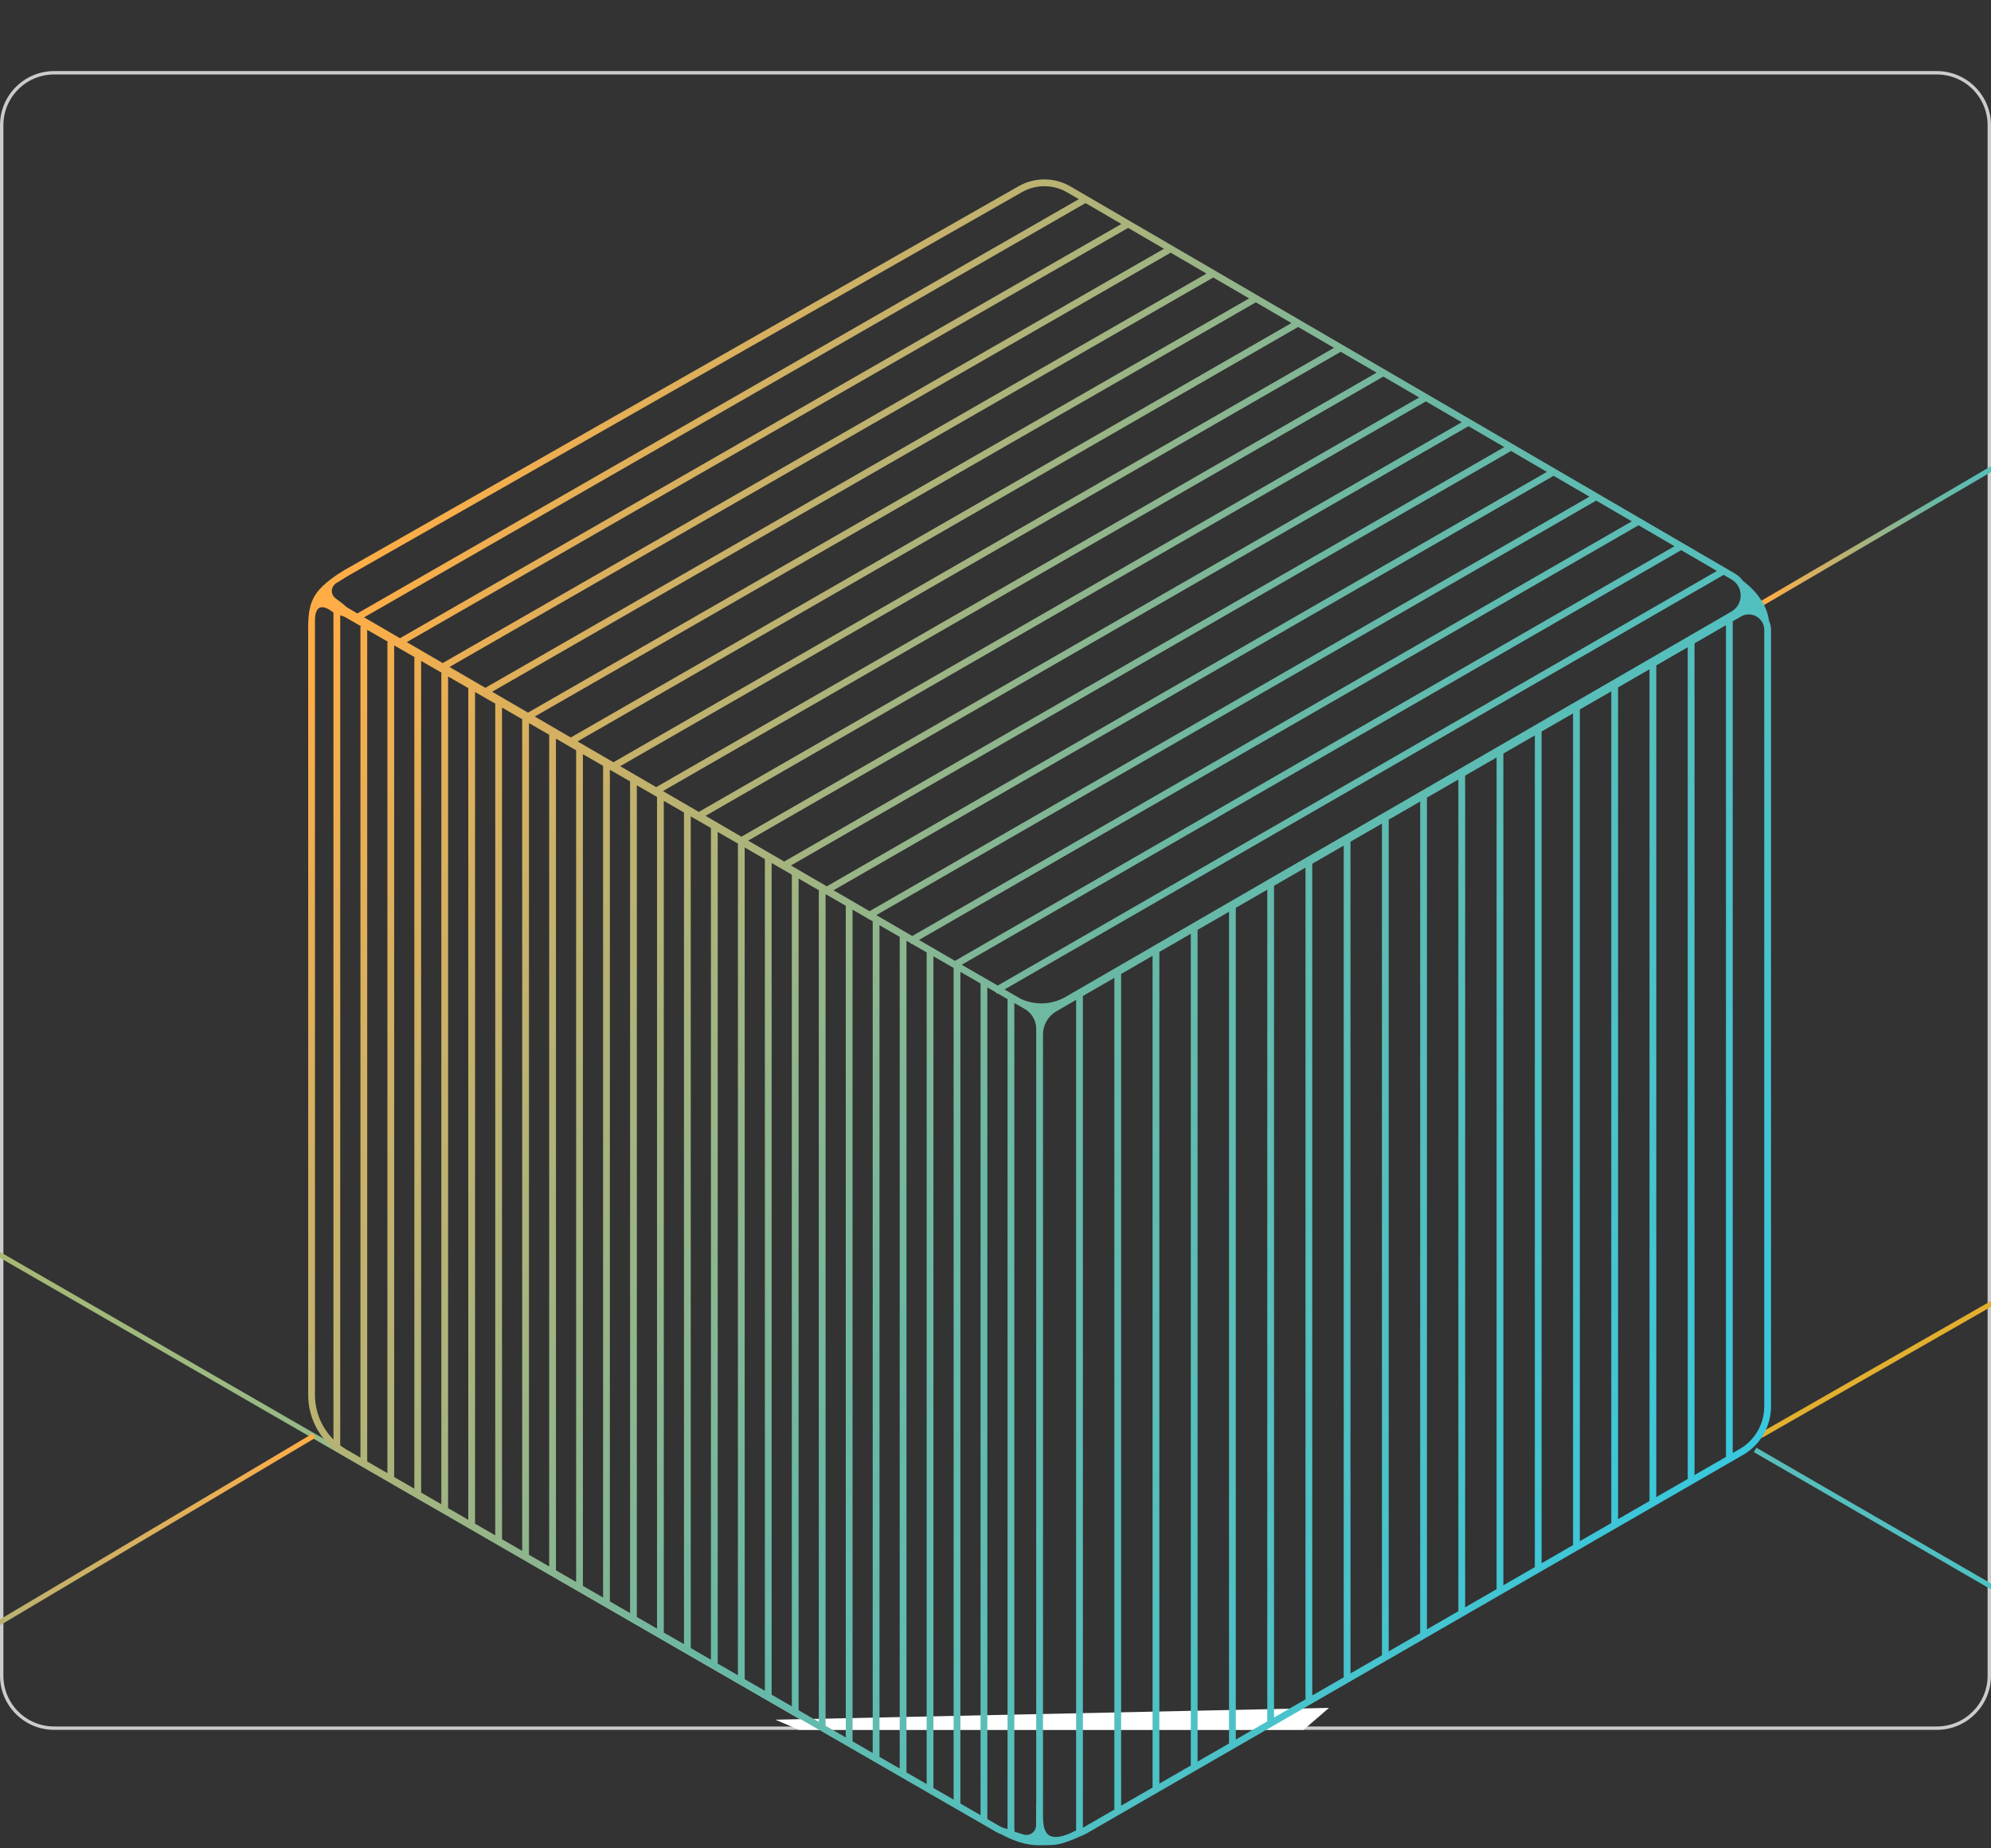 <svg width="588" height="546" viewBox="0 0 588 546" fill="none" xmlns="http://www.w3.org/2000/svg">
<rect x="0" y="0" width="588" height="546" fill="#333333" stroke="none"/>
<path d="M0.5 37C0.5 28.44 7.44 21.5 16 21.5H572C580.56 21.5 587.5 28.44 587.5 37V495C587.5 503.56 580.56 510.5 572 510.5H16C7.44 510.5 0.5 503.56 0.5 495V37Z" stroke="#CCCCCC"/>
<g clip-path="url(#clip0_855_5286)">
<path d="M-331 179.662L476.6 645.754" stroke="url(#paint0_linear_855_5286)" stroke-width="1.5" stroke-miterlimit="10"/>
<path d="M518.34 428.308L1142.04 789.348" stroke="url(#paint1_linear_855_5286)" stroke-width="1.5" stroke-miterlimit="10"/>
<path d="M519.98 424.093L1008.67 144.435" stroke="url(#paint2_linear_855_5286)" stroke-width="1.5" stroke-miterlimit="10"/>
<path d="M517.633 179.815L645.566 104.847" stroke="url(#paint3_linear_855_5286)" stroke-width="1.5" stroke-miterlimit="10"/>
<path d="M-320.895 670.014L92.753 424.093" stroke="url(#paint4_linear_855_5286)" stroke-width="1.5" stroke-miterlimit="10"/>
<path d="M246.5 515.5L229 508L392.5 504.5L378 517L246.5 515.5Z" fill="white"/>
</g>
<path fill-rule="evenodd" clip-rule="evenodd" d="M512.369 169.42L316.139 55.07C311.439 52.33 305.589 52.3 300.859 54.99L101.829 168.34C101.668 168.432 101.511 168.528 101.359 168.63C99.816 169.547 95.532 172.261 93.399 175.31C91.139 178.53 90.919 182.32 91.019 187.41C91.019 187.41 91.022 187.399 91.029 187.378C91.022 187.511 91.019 187.645 91.019 187.78V412.09C91.019 419.43 94.969 426.27 101.329 429.93L294.129 541.12C294.636 541.414 295.16 541.655 295.695 541.844C298.239 543.185 302.441 545.289 307.689 545.08C308.27 545.057 308.782 545.054 309.262 545.05H309.262H309.263C311.758 545.033 313.378 545.022 319.366 542.314C319.893 542.118 320.409 541.877 320.909 541.59L514.789 429.77C519.869 426.84 523.029 421.37 523.029 415.5V186.07C523.029 185.079 522.814 184.13 522.414 183.275C521.677 177.575 517.25 173.484 514.745 171.59C514.136 170.727 513.337 169.989 512.379 169.43L512.369 169.42ZM98.073 175.23C97.948 174.728 97.969 174.196 98.134 173.706C98.131 173.728 98.127 173.751 98.124 173.774C98.123 173.786 98.121 173.798 98.119 173.81C98.289 173.23 98.659 172.69 99.219 172.32L102.319 170.39V170.41C102.479 170.29 102.649 170.18 102.829 170.08L301.849 56.74C305.959 54.4 311.049 54.43 315.129 56.81L318.601 58.833L105.536 181.203L102.779 179.6C102.289 179.32 101.869 178.97 101.509 178.57L99.069 176.72C98.529 176.31 98.199 175.75 98.069 175.15C98.07 175.177 98.072 175.203 98.073 175.23ZM107.531 182.363L320.594 59.995L331.18 66.164L118.129 188.526L107.531 182.363ZM120.125 189.686L333.174 67.326L343.743 73.485L130.748 195.863L120.125 189.686ZM132.744 197.023L345.736 74.647L356.319 80.814L143.338 203.184L132.744 197.023ZM145.334 204.344L358.312 81.975L368.901 88.146L155.935 210.509L145.334 204.344ZM157.93 211.669L370.894 89.308L381.395 95.427L168.57 217.856L157.93 211.669ZM170.565 219.016L383.387 96.588L393.969 102.755L181.159 225.176L170.565 219.016ZM183.154 226.336L395.962 103.916L406.543 110.082L193.789 232.52L183.154 226.336ZM195.784 233.68L408.535 111.243L419.115 117.409L206.376 239.839L195.784 233.68ZM208.37 240.998L421.107 118.57L431.691 124.738L218.965 247.159L208.37 240.998ZM220.96 248.319L433.683 125.899L444.26 132.063L231.592 254.501L220.96 248.319ZM233.586 255.661L446.253 133.224L456.834 139.391L244.18 261.821L233.586 255.661ZM246.174 262.98L458.826 140.552L469.406 146.717L256.808 269.164L246.174 262.98ZM258.802 270.323L471.398 147.878L481.913 154.006L269.415 276.494L258.802 270.323ZM271.409 277.654L483.905 155.166L494.52 161.353L282.036 283.833L271.409 277.654ZM284.029 284.992L496.512 162.513L507.056 168.658L294.665 291.134L285.744 285.989L284.029 284.992ZM296.667 292.289L509.048 169.819L511.349 171.16C513.059 172.16 514.079 173.93 514.079 175.91C514.079 177.89 513.049 179.66 511.339 180.66L314.709 294.48C310.656 296.826 305.719 297.022 301.512 295.083L296.667 292.289ZM300.239 296.666C300.01 296.551 299.783 296.431 299.559 296.306V540.326L299.609 540.32L299.619 540.3V541.08L301.899 541.79L301.881 541.797L302.149 541.88C304.019 542.55 305.989 541.16 305.989 539.17V534.55L305.989 533.54C305.992 533.495 305.997 533.45 306.001 533.404C306.01 533.309 306.019 533.212 306.019 533.11V303.9C306.019 301.5 304.729 299.25 302.639 298.05L300.239 296.666ZM297.559 295.145L294.648 293.453L294.406 293.592L294.163 293.17L292.203 292.031L291.589 291.677V537.354L295.119 539.39C295.894 539.839 296.718 540.131 297.559 540.272V295.145ZM93.047 182.412L93.049 182.41C93.029 182.66 93.019 182.91 93.019 183.16V412.09C93.019 417.075 95.038 421.8 98.479 425.245V180.973L98.209 180.74C98.155 180.698 98.101 180.657 98.048 180.618L98.029 180.62C94.366 177.934 93.231 180.033 93.047 182.412ZM100.479 426.98V181.785C101.085 181.92 101.679 182.149 102.239 182.47L106.73 185.06H106.449V430.576L102.329 428.2C101.685 427.828 101.067 427.421 100.479 426.98ZM108.449 431.73V186.052L114.671 189.64H114.409V435.167L108.449 431.73ZM116.409 436.321V190.643L122.595 194.21H122.369V439.758L116.409 436.321ZM124.369 440.912V195.234L130.536 198.79H130.339V444.355L124.369 440.912ZM132.339 445.508V199.83L138.46 203.36H138.299V448.946L132.339 445.508ZM140.299 450.099V204.421L146.383 207.93H146.259V453.536L140.299 450.099ZM148.259 454.69V209.012L154.324 212.51H154.219V458.127L148.259 454.69ZM156.219 459.281V213.603L162.248 217.08H162.189V462.724L156.219 459.281ZM164.189 463.877V218.2L170.189 221.66H170.149V467.315L164.189 463.877ZM172.149 468.468V222.79L178.113 226.23H178.109V471.906L172.149 468.468ZM180.109 473.059V227.381L186.079 230.825V476.502L180.109 473.059ZM188.079 477.656V231.978L194.039 235.416V481.093L188.079 477.656ZM196.039 482.247V236.569L201.999 240.006V485.684L196.039 482.247ZM203.999 486.837V241.16L209.959 244.597V490.275L203.999 486.837ZM211.959 491.428V245.751L217.929 249.194V494.871L211.959 491.428ZM219.929 496.025V250.347L225.889 253.785V499.462L219.929 496.025ZM227.889 500.616V254.938L231.264 256.885L231.313 256.969L231.362 256.941L233.849 258.376V504.053L227.889 500.616ZM235.849 505.207V259.529L241.819 262.972V508.65L235.849 505.207ZM243.819 509.803V264.126L243.826 264.13L243.914 264.282L244.002 264.231L249.779 267.563V513.241L243.819 509.803ZM251.779 514.394V268.717L256.416 271.391L256.548 271.621L256.682 271.544L257.739 272.154V517.832L251.779 514.394ZM259.739 518.985V273.308L265.709 276.751V522.428L259.739 518.985ZM267.709 523.582V277.904L269.001 278.65L269.171 278.944L269.341 278.845L273.669 281.342V527.019L267.709 523.582ZM275.669 528.172V282.495L281.567 285.897L281.629 286.004V531.61L275.669 528.172ZM283.629 532.763V287.086L289.589 290.524V536.201L283.629 532.763ZM315.899 541.63C311.534 543.359 308.914 543.084 308.218 539.196L308.229 539.21C308.099 538.51 308.029 537.7 308.029 536.75V533.08V532.98V305.58C308.029 302.76 309.549 300.13 311.999 298.72L317.809 295.369V540.685L317.789 540.69H317.809L317.291 540.951L317.249 540.94L317.259 540.96L315.899 541.63ZM319.809 539.907L319.847 539.885C319.868 539.874 319.889 539.862 319.909 539.85L329.099 534.55V288.858L319.809 294.216V539.907ZM331.099 533.396L340.389 528.038V282.347L331.099 287.704V533.396ZM342.389 526.885L351.679 521.527V275.835L342.389 281.193V526.885ZM353.679 520.373L362.969 515.015V269.324L353.679 274.682V520.373ZM364.969 513.862L374.259 508.504V262.813L364.969 268.171V513.862ZM376.259 507.35L385.549 501.992V256.301L376.259 261.659V507.35ZM387.549 500.839L396.839 495.481V249.79L387.549 255.148V500.839ZM398.839 494.327L408.129 488.969V243.279L398.839 248.636V494.327ZM410.129 487.816L419.419 482.458V236.767L410.129 242.125V487.816ZM421.419 481.304L430.699 475.952V230.262L421.419 235.614V481.304ZM432.699 474.799L441.989 469.441V223.75L432.699 229.108V474.799ZM443.989 468.287L453.279 462.929V217.239L443.989 222.597V468.287ZM455.279 461.776L464.569 456.418V210.728L455.279 216.086V461.776ZM466.569 455.264L475.859 449.906V204.216L466.569 209.574V455.264ZM477.859 448.753L487.149 443.395V197.705L477.859 203.063V448.753ZM489.149 442.241L498.439 436.883V191.194L489.149 196.552V442.241ZM500.439 435.73L509.729 430.372V184.682L500.439 190.04V435.73ZM511.729 429.218L513.789 428.03C518.259 425.45 521.029 420.65 521.029 415.49V186.06C521.029 184.41 520.179 182.94 518.749 182.11C518.039 181.7 517.249 181.49 516.469 181.49C515.689 181.49 514.899 181.7 514.189 182.11L511.729 183.529V429.218Z" fill="url(#paint5_linear_855_5286)"/>
<defs>
<linearGradient id="paint0_linear_855_5286" x1="-129.238" y1="62.939" x2="274.535" y2="762.649" gradientUnits="userSpaceOnUse">
<stop stop-color="#E3AF2E"/>
<stop offset="1" stop-color="#52C5D8"/>
</linearGradient>
<linearGradient id="paint1_linear_855_5286" x1="-5.461" y1="199.217" x2="551.079" y2="789.348" gradientUnits="userSpaceOnUse">
<stop stop-color="#FFAD46"/>
<stop offset="0.485" stop-color="#6AB8A4"/>
<stop offset="1" stop-color="#33CAE5"/>
</linearGradient>
<linearGradient id="paint2_linear_855_5286" x1="568.47" y1="397.599" x2="569.093" y2="398.679" gradientUnits="userSpaceOnUse">
<stop stop-color="#E3AF2E"/>
<stop offset="1" stop-color="#52C5D8"/>
</linearGradient>
<linearGradient id="paint3_linear_855_5286" x1="522.813" y1="179.815" x2="624.12" y2="118.801" gradientUnits="userSpaceOnUse">
<stop stop-color="#FFAD46"/>
<stop offset="0.485" stop-color="#6AB8A4"/>
<stop offset="1" stop-color="#33CAE5"/>
</linearGradient>
<linearGradient id="paint4_linear_855_5286" x1="-114.071" y1="424.093" x2="-114.071" y2="670.014" gradientUnits="userSpaceOnUse">
<stop stop-color="#FFAD46"/>
<stop offset="0.485" stop-color="#6AB8A4"/>
<stop offset="1" stop-color="#33CAE5"/>
</linearGradient>
<linearGradient id="paint5_linear_855_5286" x1="101.999" y1="180" x2="541.999" y2="436" gradientUnits="userSpaceOnUse">
<stop stop-color="#FFAD46"/>
<stop offset="0.485" stop-color="#6AB8A4"/>
<stop offset="1" stop-color="#33CAE5"/>
</linearGradient>
<clipPath id="clip0_855_5286">
<rect width="588" height="511" fill="white"/>
</clipPath>
</defs>
</svg>
